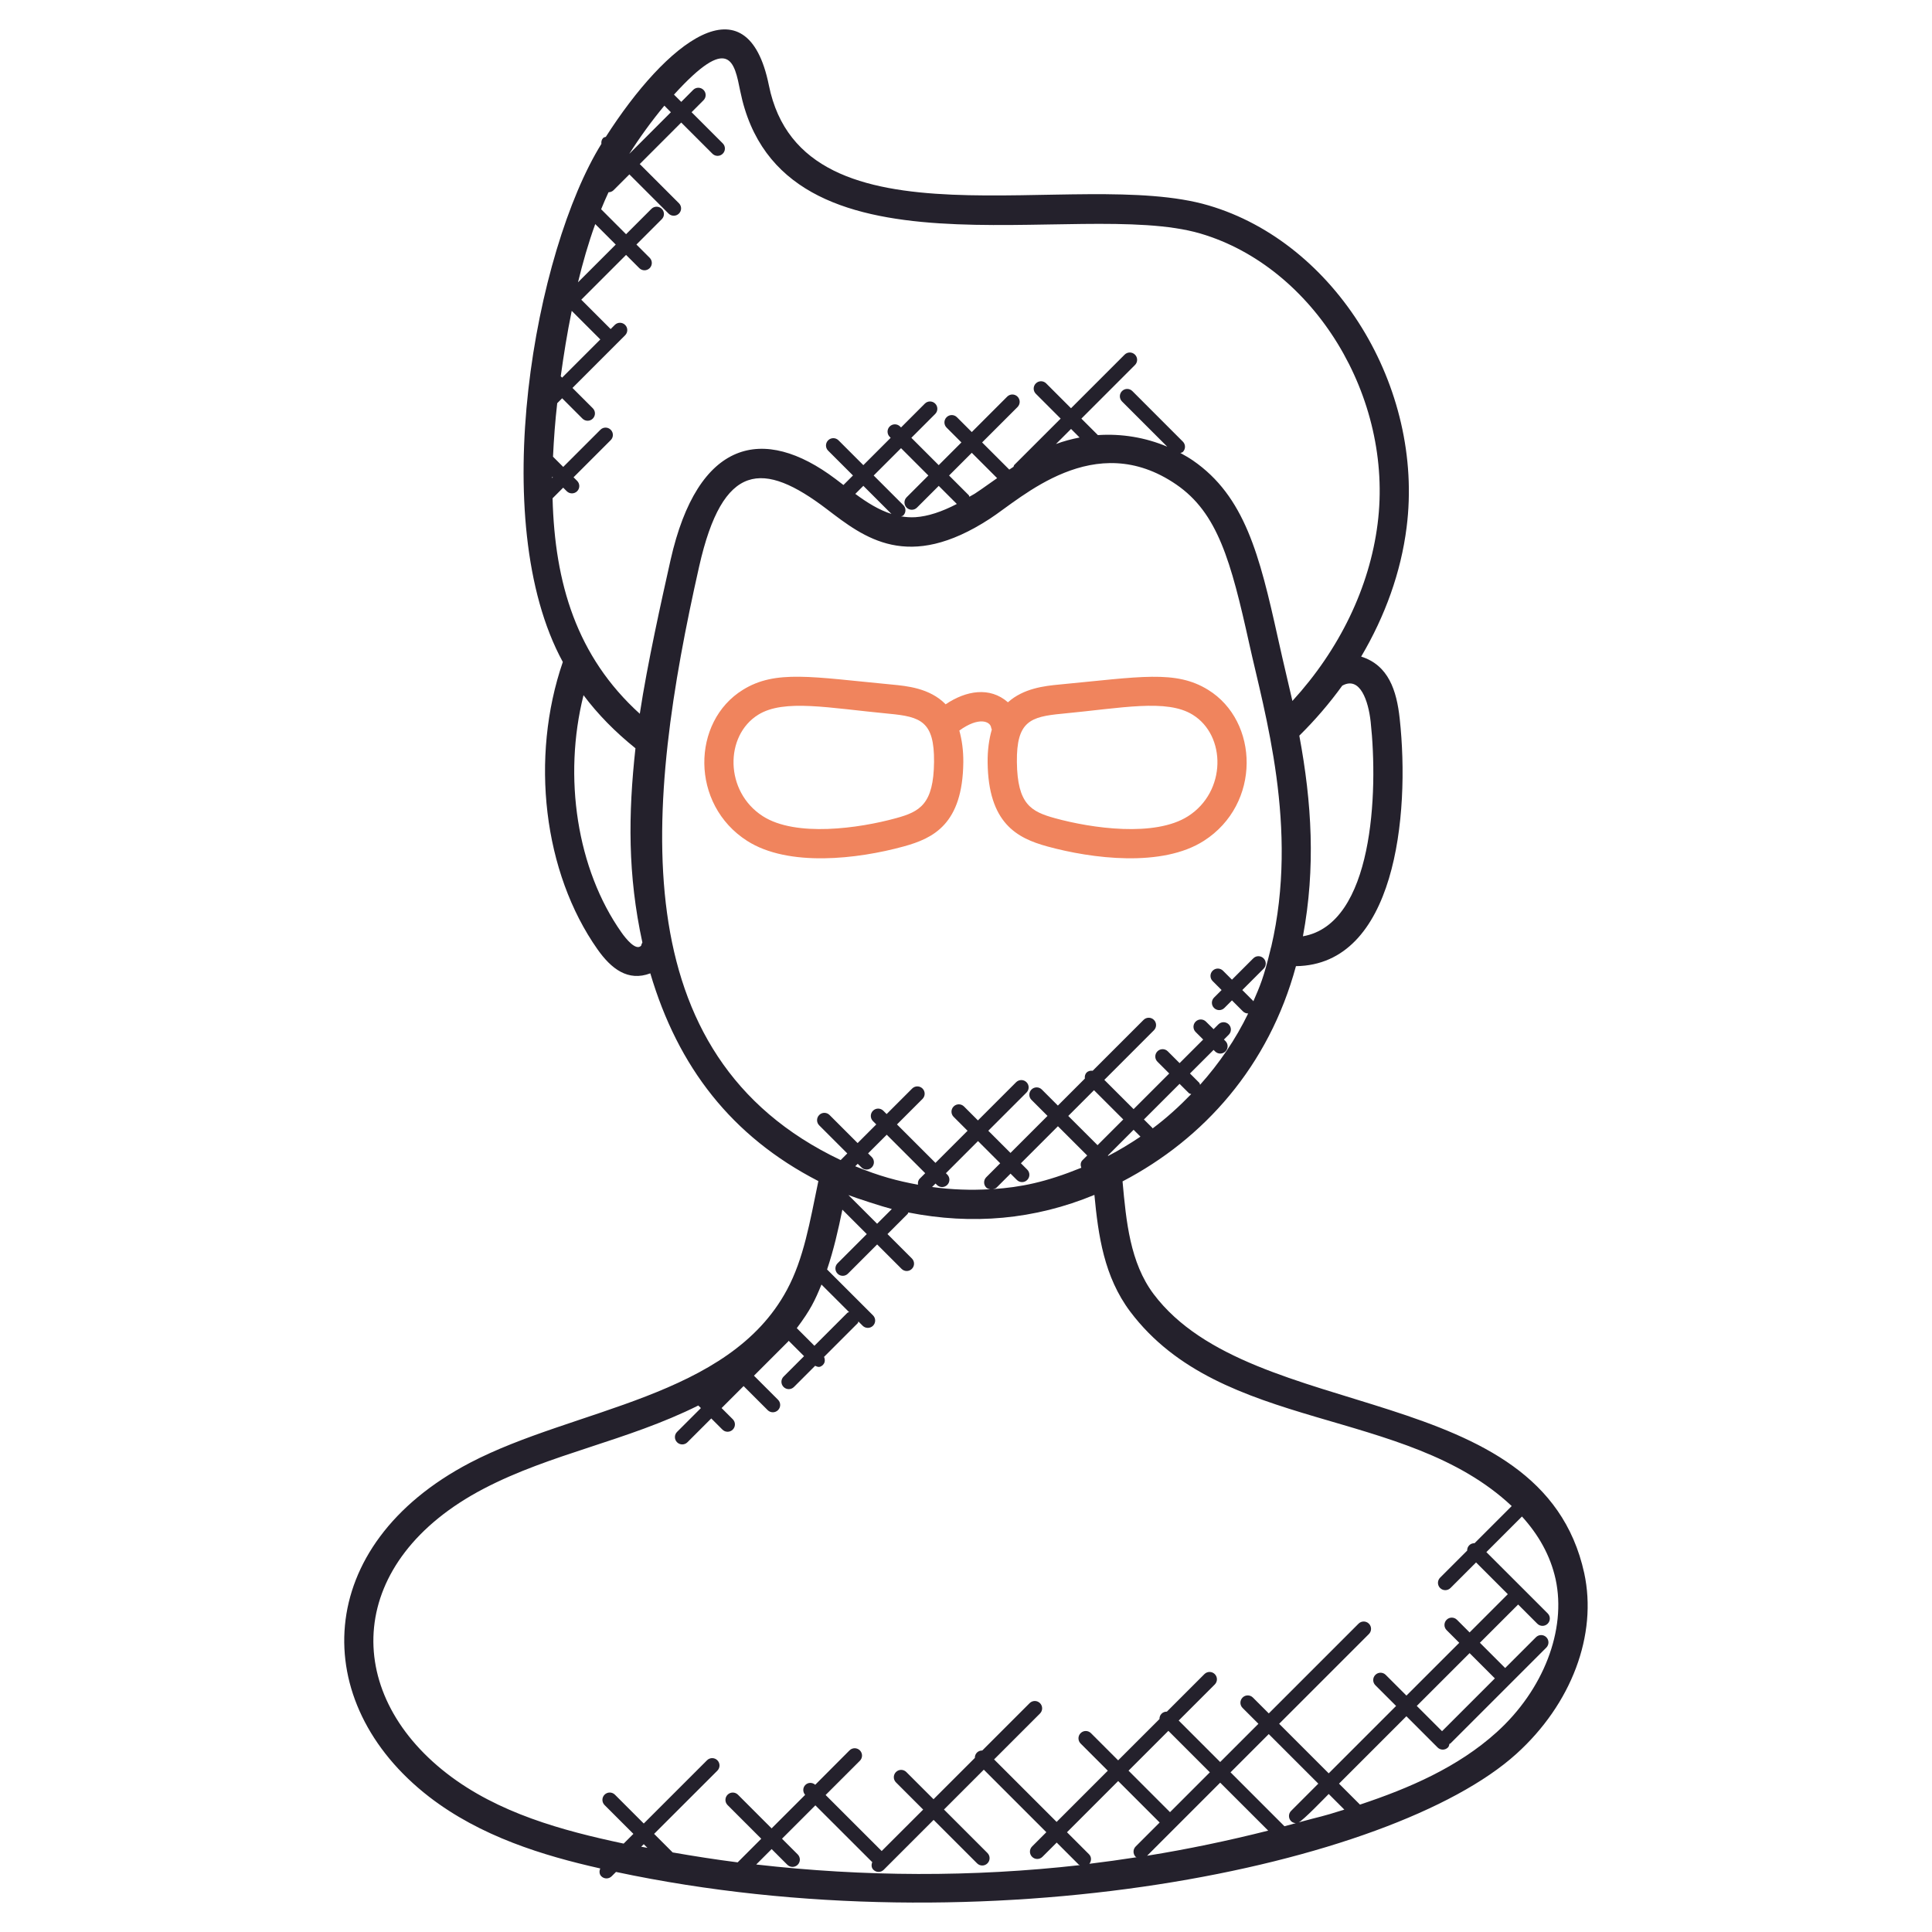 <svg width="115" height="115" viewBox="0 0 115 115" fill="none" xmlns="http://www.w3.org/2000/svg">
<path d="M53.798 50.382C55.541 49.901 57.302 49.07 57.34 45.373C57.347 44.679 57.258 44.045 57.103 43.486C58.267 42.642 58.945 42.94 58.996 43.308C59.001 43.352 59.024 43.386 59.036 43.426C58.87 44 58.78 44.657 58.787 45.374C58.827 48.995 60.527 49.884 62.329 50.38C65 51.114 69.175 51.644 71.661 50.048C75.073 47.864 74.951 42.935 71.909 41.06C69.978 39.867 67.872 40.29 63.045 40.747C62.191 40.828 60.928 40.966 59.996 41.803C58.921 40.858 57.497 41.105 56.286 41.925C56.281 41.919 56.276 41.909 56.27 41.904C55.33 40.957 53.977 40.832 53.085 40.747C48.316 40.295 46.166 39.856 44.222 41.059C41.151 42.954 41.084 47.882 44.467 50.048C46.921 51.624 51.052 51.137 53.798 50.382ZM63.209 42.484C66.795 42.144 69.443 41.586 70.992 42.543C72.996 43.778 73.007 47.12 70.721 48.582C68.753 49.846 64.976 49.304 62.791 48.701C61.376 48.31 60.557 47.878 60.529 45.357C60.503 42.942 61.322 42.661 63.209 42.484ZM45.136 42.541C46.675 41.59 49.332 42.144 52.92 42.484C54.807 42.661 55.622 42.942 55.598 45.354C55.572 47.868 54.755 48.314 53.336 48.701C51.136 49.307 47.368 49.842 45.405 48.582C43.131 47.124 43.124 43.785 45.136 42.541Z" fill="#F0845D"/>
<path d="M35.792 111.682C35.963 111.853 36.238 111.853 36.409 111.682L36.667 111.425C58.642 116.096 82.857 111.085 90.255 104.401C93.543 101.433 95.094 97.311 94.299 93.636C91.766 82.079 74.556 84.846 68.666 77.026C67.264 75.156 67.034 72.701 66.818 70.321C71.646 67.798 75.526 63.471 77.14 57.509C83.031 57.435 83.949 48.589 83.315 42.77C83.132 41.09 82.646 39.597 81.022 39.083C82.449 36.668 83.39 34.059 83.726 31.395C84.787 23.047 79.501 14.45 71.94 12.228C64.091 9.909 47.816 15.224 45.766 5.077C44.469 -1.329 39.658 2.527 36.06 8.146C36.006 8.167 35.947 8.167 35.905 8.21C35.808 8.308 35.782 8.437 35.797 8.564C31.854 14.917 28.906 30.975 33.501 39.403C31.541 45.108 32.342 51.931 35.564 56.505C36.383 57.669 37.383 58.439 38.709 57.937C40.354 63.506 43.549 67.646 48.712 70.303C48.202 72.751 47.848 74.909 46.839 76.782C43.373 83.225 34.22 83.804 27.974 87.071C18.607 91.972 18.31 101.348 25.536 106.947C28.601 109.316 32.342 110.456 35.728 111.217C35.665 111.376 35.665 111.553 35.792 111.682ZM38.167 109.924L38.319 109.773L38.536 109.991C38.413 109.968 38.289 109.949 38.167 109.924ZM45.013 110.982L45.931 110.064L46.865 110.998C47.036 111.168 47.311 111.168 47.482 110.998C47.653 110.827 47.653 110.552 47.482 110.381L46.548 109.447L48.534 107.461L51.901 110.825C51.906 110.832 51.916 110.829 51.923 110.834C51.859 110.991 51.859 111.168 51.988 111.296C52.159 111.466 52.434 111.466 52.603 111.296L55.572 108.327L58.16 110.914C58.33 111.085 58.606 111.085 58.776 110.914C58.947 110.743 58.947 110.468 58.776 110.297L56.189 107.71L58.56 105.338L62.282 109.06L61.434 109.909C61.263 110.079 61.263 110.355 61.434 110.525C61.604 110.696 61.88 110.696 62.05 110.525L62.899 109.677L64.211 110.989C64.23 111.008 64.26 111.003 64.281 111.019C57.881 111.742 51.415 111.714 45.013 110.982ZM69.546 103.026L72.015 105.495L69.644 107.867L67.175 105.397L69.546 103.026ZM76.852 108.405C76.929 108.482 77.032 108.513 77.131 108.522C76.906 108.583 76.681 108.645 76.455 108.705L73.246 105.495L75.521 103.219L78.471 106.169L76.851 107.79C76.683 107.959 76.683 108.234 76.852 108.405ZM75.488 108.966C73.104 109.567 70.701 110.071 68.28 110.461L72.63 106.11L75.488 108.966ZM69.027 108.483L67.6 109.91C67.429 110.081 67.429 110.356 67.6 110.527C67.616 110.543 67.638 110.538 67.656 110.55C66.72 110.694 65.783 110.827 64.844 110.94C64.974 110.769 64.979 110.531 64.823 110.374L63.511 109.062L66.558 106.014L69.027 108.483ZM77.297 108.476C77.539 108.391 78.907 106.967 79.09 106.784L80.02 107.715C78.515 108.191 78.746 108.077 77.297 108.476ZM92.597 94.007C93.249 97.023 91.87 100.595 89.088 103.108C86.774 105.199 83.864 106.448 80.951 107.417L79.703 106.169L83.714 102.158L85.571 104.016C85.742 104.187 86.017 104.187 86.188 104.016C86.247 103.957 86.26 103.878 86.277 103.801C86.294 103.789 86.319 103.793 86.336 103.777L92.043 98.071C92.213 97.9 92.213 97.624 92.043 97.454C91.872 97.283 91.597 97.283 91.426 97.454L89.593 99.287L88.089 97.783L90.365 95.507L91.506 96.649C91.677 96.82 91.952 96.82 92.123 96.649C92.294 96.478 92.294 96.203 92.123 96.034L90.68 94.591C90.677 94.588 90.678 94.584 90.677 94.581C90.673 94.577 90.67 94.579 90.666 94.577L88.474 92.387L90.593 90.268C91.562 91.334 92.281 92.57 92.597 94.007ZM85.836 103.047L84.332 101.543L87.476 98.4L88.98 99.904L85.836 103.047ZM51.275 69.488C51.446 69.659 51.721 69.659 51.89 69.488C52.061 69.317 52.061 69.042 51.89 68.871L51.672 68.653L52.782 67.543L55.072 69.833L54.748 70.157C54.649 70.256 54.626 70.387 54.642 70.518C53.424 70.295 52.345 70.011 50.908 69.42L51.056 69.272L51.275 69.488ZM55.767 70.53C55.938 70.701 56.213 70.701 56.384 70.53C56.555 70.359 56.555 70.084 56.384 69.913L56.304 69.833L58.215 67.921L59.536 69.242L58.707 70.072C58.536 70.242 58.536 70.518 58.707 70.688C58.773 70.755 58.86 70.772 58.945 70.786C57.799 70.856 56.637 70.814 55.48 70.655L55.687 70.448L55.767 70.53ZM53.086 71.966L52.209 72.842L50.502 71.135C50.942 71.309 52.532 71.826 53.086 71.966ZM59.1 70.781C59.179 70.763 59.261 70.749 59.322 70.688L60.151 69.859L60.528 70.235C60.698 70.406 60.974 70.406 61.144 70.235C61.315 70.065 61.315 69.789 61.144 69.619L60.768 69.242L62.972 67.038L64.715 68.779L64.432 69.061C64.309 69.185 64.307 69.356 64.363 69.51C62.223 70.378 60.766 70.666 59.1 70.781ZM65.119 64.893L66.861 66.634L65.33 68.165L63.587 66.425L65.119 64.893ZM70.764 65.064C70.804 65.104 70.858 65.102 70.907 65.123C70.195 65.858 69.435 66.552 68.607 67.169C68.598 67.158 68.602 67.144 68.593 67.136L68.091 66.635L70.212 64.515L70.764 65.064ZM67.884 67.657C67.269 68.073 66.631 68.458 65.967 68.803L65.945 68.781L67.476 67.249L67.884 67.657ZM81.587 42.961C82.046 47.174 81.74 55.007 77.555 55.731C78.318 51.654 78.084 47.774 77.34 43.789C78.288 42.855 79.14 41.858 79.896 40.813C80.957 40.224 81.451 41.724 81.587 42.961ZM44.062 5.424C46.461 17.266 64.113 11.742 71.453 13.901C78.227 15.894 82.96 23.643 82.001 31.177C81.522 34.962 79.736 38.656 76.929 41.724C76.76 40.959 76.446 39.696 76.061 37.953C74.971 33.031 74.092 29.534 71.003 27.407C70.764 27.243 70.512 27.102 70.259 26.962C70.309 26.941 70.365 26.941 70.407 26.901C70.578 26.73 70.578 26.455 70.407 26.285L67.403 23.279C67.232 23.108 66.957 23.108 66.786 23.279C66.616 23.45 66.616 23.725 66.786 23.896L69.48 26.589C68.178 26.037 66.758 25.804 65.351 25.899L64.368 24.917L67.558 21.726C67.729 21.555 67.729 21.28 67.558 21.11C67.387 20.939 67.112 20.939 66.941 21.11L63.751 24.3L62.273 22.822C62.103 22.651 61.827 22.651 61.657 22.822C61.486 22.993 61.486 23.268 61.657 23.439L63.134 24.917L60.374 27.675C60.343 27.706 60.348 27.75 60.327 27.786C60.243 27.842 60.158 27.895 60.076 27.952L58.459 26.335L60.568 24.227C60.738 24.056 60.738 23.781 60.568 23.61C60.397 23.439 60.121 23.439 59.951 23.61L57.844 25.718L56.961 24.835C56.79 24.664 56.515 24.664 56.344 24.835C56.173 25.006 56.173 25.281 56.344 25.452L57.227 26.335L55.875 27.687L54.248 26.06L55.666 24.641C55.837 24.471 55.837 24.195 55.666 24.024C55.495 23.854 55.22 23.854 55.051 24.024L53.633 25.443L53.575 25.385C53.404 25.215 53.129 25.215 52.958 25.385C52.788 25.556 52.788 25.831 52.958 26.002L53.016 26.06L51.389 27.687L49.911 26.209C49.74 26.039 49.465 26.039 49.294 26.209C49.123 26.38 49.123 26.656 49.294 26.825L50.772 28.302L50.205 28.869L49.733 28.509C45.433 25.269 41.535 26.152 39.915 33.329C39.394 35.659 38.536 39.49 38.083 42.487C34.318 39.074 33.022 34.713 32.891 29.66L33.523 29.027L33.736 29.24C33.907 29.41 34.182 29.41 34.353 29.24C34.524 29.069 34.524 28.794 34.353 28.623L34.14 28.41L36.353 26.197C36.524 26.027 36.524 25.751 36.353 25.581C36.182 25.41 35.907 25.41 35.738 25.581L33.525 27.793L32.917 27.185C32.968 26.102 33.048 25.032 33.168 24L33.461 23.707L34.67 24.917C34.841 25.087 35.116 25.087 35.285 24.917C35.456 24.746 35.456 24.471 35.285 24.3L34.076 23.091L37.21 19.956C37.381 19.785 37.381 19.51 37.21 19.341C37.04 19.17 36.764 19.17 36.594 19.341L36.348 19.587L34.6 17.839L37.266 15.173L38.054 15.961C38.224 16.131 38.5 16.131 38.671 15.961C38.841 15.79 38.841 15.514 38.671 15.344L37.883 14.556L39.392 13.047C39.563 12.877 39.563 12.601 39.392 12.432C39.221 12.261 38.946 12.261 38.775 12.432L37.266 13.941L35.782 12.455C35.919 12.115 36.066 11.779 36.221 11.444C36.331 11.443 36.44 11.402 36.524 11.319L37.463 10.38L39.796 12.713C39.967 12.883 40.242 12.883 40.413 12.713C40.584 12.542 40.584 12.267 40.413 12.098L38.08 9.765L40.549 7.294L42.405 9.149C42.575 9.32 42.851 9.32 43.021 9.149C43.192 8.979 43.192 8.703 43.021 8.534L41.166 6.679L41.875 5.968C42.046 5.797 42.046 5.522 41.875 5.351C41.704 5.18 41.429 5.18 41.26 5.351L40.551 6.064L40.118 5.632C43.426 1.993 43.71 3.682 44.062 5.424ZM53.635 30.736C53.678 30.715 53.73 30.719 53.767 30.681C53.938 30.51 53.938 30.235 53.767 30.066L52.005 28.304L53.633 26.677L55.26 28.304L53.966 29.599C53.795 29.769 53.795 30.045 53.966 30.215C54.136 30.386 54.412 30.386 54.582 30.215L55.877 28.921L56.954 29.998C56.062 30.461 55.241 30.735 54.492 30.785C54.196 30.804 53.911 30.78 53.635 30.736ZM53.063 30.592C52.317 30.355 51.615 29.919 50.911 29.398L51.39 28.919L53.063 30.592ZM57.701 29.569C57.684 29.538 57.687 29.499 57.661 29.473L56.492 28.304L57.844 26.952L59.353 28.461C59.322 28.483 59.29 28.504 59.259 28.527C57.673 29.653 58.048 29.356 57.701 29.569ZM64.261 26.042C63.784 26.135 63.312 26.258 62.854 26.431L63.753 25.532L64.261 26.042ZM35.431 13.338L36.651 14.558L34.405 16.804C34.686 15.645 35.017 14.479 35.431 13.338ZM34.031 18.503L35.733 20.205L33.459 22.479L33.377 22.397C33.569 21.031 33.746 19.912 34.031 18.503ZM32.868 28.374L32.908 28.414L32.865 28.457C32.867 28.428 32.868 28.401 32.868 28.374ZM39.545 6.29L39.934 6.68L37.465 9.151L37.463 9.149C38.056 8.212 38.786 7.2 39.545 6.29ZM38.165 56.289C37.857 56.625 37.252 55.874 36.991 55.501C34.337 51.734 33.51 46.256 34.733 41.381C35.585 42.517 36.608 43.561 37.825 44.54C37.393 48.464 37.36 52.084 38.237 56.099C38.209 56.16 38.176 56.218 38.165 56.289ZM41.617 33.714C43.025 27.483 45.422 27.417 49.219 30.308C51.45 32.012 54.046 34.05 58.917 30.879C60.81 29.651 65.14 25.492 70.019 28.842C72.477 30.532 73.265 33.367 74.362 38.328C75.263 42.411 77.328 49.272 75.664 56.378C75.659 56.399 75.645 56.414 75.64 56.437C75.638 56.444 75.641 56.451 75.64 56.458C75.214 58.24 74.986 58.715 74.605 59.601C74.599 59.594 74.601 59.586 74.596 59.581L73.946 58.931L75.214 57.662C75.385 57.491 75.385 57.216 75.214 57.045C75.044 56.874 74.768 56.874 74.599 57.045L73.331 58.314L72.798 57.781C72.627 57.61 72.352 57.61 72.181 57.781C72.01 57.951 72.01 58.227 72.181 58.397L72.714 58.931L72.264 59.38C72.094 59.551 72.094 59.826 72.264 59.997C72.435 60.168 72.711 60.168 72.881 59.997L73.331 59.547L73.981 60.197C74.066 60.283 74.178 60.325 74.289 60.325C74.293 60.325 74.294 60.321 74.298 60.321C73.554 61.858 72.582 63.287 71.433 64.571C71.412 64.531 71.416 64.482 71.383 64.449L70.832 63.898L72.237 62.494L72.327 62.584C72.498 62.755 72.773 62.755 72.944 62.584C73.115 62.414 73.115 62.138 72.944 61.968L72.853 61.877L73.139 61.591C73.31 61.42 73.31 61.145 73.139 60.974C72.968 60.804 72.693 60.804 72.522 60.974L72.237 61.26L71.784 60.811C71.613 60.64 71.338 60.64 71.168 60.811C70.998 60.981 70.998 61.257 71.168 61.427L71.618 61.877L70.214 63.281L69.511 62.579C69.341 62.408 69.065 62.408 68.895 62.579C68.724 62.75 68.724 63.025 68.895 63.196L69.597 63.898L67.476 66.019L65.734 64.278L68.686 61.325C68.856 61.154 68.856 60.879 68.686 60.708C68.515 60.537 68.24 60.537 68.069 60.708L65.04 63.736C64.912 63.72 64.781 63.743 64.681 63.842C64.582 63.942 64.559 64.072 64.575 64.201L62.969 65.808L62.014 64.853C61.843 64.682 61.568 64.682 61.397 64.853C61.226 65.024 61.226 65.299 61.397 65.468L62.352 66.423L60.148 68.627L58.827 67.306L61.101 65.032C61.272 64.862 61.272 64.586 61.101 64.417C60.93 64.247 60.655 64.247 60.484 64.417L58.21 66.691L57.381 65.862C57.21 65.691 56.935 65.691 56.764 65.862C56.593 66.033 56.593 66.308 56.764 66.479L57.593 67.308L55.682 69.219L53.392 66.93L54.912 65.411C55.082 65.24 55.082 64.965 54.912 64.794C54.741 64.623 54.466 64.623 54.295 64.794L52.776 66.313L52.579 66.116C52.408 65.945 52.133 65.945 51.962 66.116C51.791 66.287 51.791 66.562 51.962 66.733L52.159 66.93L51.049 68.04L49.378 66.369C49.207 66.198 48.932 66.198 48.763 66.369C48.592 66.54 48.592 66.815 48.763 66.986L50.434 68.657L50.04 69.052C36.897 62.82 38.428 47.852 41.617 33.714ZM48.477 80.106L47.428 79.057C48.245 77.968 48.508 77.411 48.897 76.461L50.54 78.102C50.507 78.122 50.467 78.116 50.439 78.144L48.477 80.106ZM28.786 88.616C32.8 86.515 37.301 85.787 41.566 83.661L41.72 83.814L40.301 85.232C40.131 85.403 40.131 85.678 40.301 85.849C40.472 86.02 40.748 86.02 40.918 85.849L42.337 84.431L43.001 85.095C43.171 85.266 43.447 85.266 43.617 85.095C43.788 84.924 43.788 84.649 43.617 84.478L42.952 83.814L44.262 82.504L45.694 83.936C45.865 84.107 46.14 84.107 46.311 83.936C46.482 83.765 46.482 83.49 46.311 83.319L44.879 81.887L46.928 79.838C46.937 79.829 46.933 79.814 46.942 79.805L47.86 80.723L46.642 81.941C46.471 82.112 46.471 82.387 46.642 82.558C46.813 82.729 47.088 82.729 47.259 82.558L48.519 81.298C48.674 81.366 48.799 81.427 48.989 81.237C49.118 81.106 49.118 80.925 49.05 80.767L51.054 78.763C51.082 78.735 51.078 78.693 51.096 78.66L51.348 78.913C51.519 79.083 51.794 79.083 51.965 78.913C52.136 78.742 52.136 78.467 51.965 78.296L49.231 75.564C49.623 74.398 49.899 73.196 50.141 72.004L51.594 73.457L49.855 75.196C49.684 75.367 49.684 75.642 49.855 75.813C50.026 75.984 50.301 75.984 50.472 75.813L52.211 74.074L53.664 75.527C53.835 75.698 54.11 75.698 54.279 75.527C54.45 75.356 54.45 75.081 54.279 74.91L52.826 73.457L54.028 72.255C54.051 72.232 54.046 72.197 54.063 72.171C57.874 72.924 61.587 72.598 65.143 71.124C65.373 73.541 65.715 75.992 67.274 78.071C72.714 85.293 83.627 83.676 89.983 89.646L87.772 91.857C87.657 91.855 87.542 91.894 87.455 91.981C87.368 92.068 87.328 92.183 87.331 92.298L85.721 93.908C85.55 94.079 85.55 94.354 85.721 94.525C85.892 94.695 86.167 94.695 86.338 94.525L87.861 93.002L89.751 94.892L87.476 97.168L86.723 96.415C86.552 96.245 86.277 96.245 86.108 96.415C85.937 96.586 85.937 96.861 86.108 97.032L86.861 97.785L83.717 100.928L82.484 99.695C82.313 99.524 82.038 99.524 81.867 99.695C81.696 99.865 81.696 100.141 81.867 100.311L83.101 101.545L79.09 105.556L76.14 102.606L81.482 97.264C81.653 97.093 81.653 96.818 81.482 96.647C81.311 96.476 81.036 96.476 80.865 96.647L75.523 101.989L74.578 101.045C74.408 100.874 74.132 100.874 73.962 101.045C73.791 101.216 73.791 101.491 73.962 101.662L74.906 102.606L72.63 104.882L70.161 102.413L72.308 100.266C72.479 100.095 72.479 99.82 72.308 99.649C72.137 99.478 71.862 99.478 71.691 99.649L69.457 101.883C69.342 101.881 69.227 101.92 69.14 102.007C69.053 102.094 69.013 102.209 69.017 102.324L66.556 104.782L64.938 103.164C64.767 102.993 64.492 102.993 64.323 103.164C64.152 103.334 64.152 103.61 64.323 103.781L65.941 105.399L62.894 108.447L59.172 104.727L61.904 101.995C62.075 101.824 62.075 101.548 61.904 101.378C61.733 101.207 61.458 101.207 61.287 101.378L58.468 104.197C58.353 104.195 58.238 104.234 58.151 104.321C58.064 104.408 58.024 104.523 58.027 104.638L55.567 107.096L53.948 105.478C53.777 105.307 53.502 105.307 53.331 105.478C53.161 105.648 53.161 105.924 53.331 106.094L54.95 107.713L52.481 110.18L49.144 106.845L51.183 104.807C51.354 104.636 51.354 104.361 51.183 104.19C51.012 104.019 50.737 104.019 50.566 104.19L48.526 106.236C48.355 106.088 48.101 106.084 47.937 106.248C47.775 106.41 47.776 106.666 47.925 106.837L45.929 108.832L43.926 106.828C43.755 106.657 43.48 106.657 43.309 106.828C43.138 106.999 43.138 107.274 43.309 107.445L45.313 109.449L43.908 110.855C42.614 110.689 41.326 110.489 40.04 110.264L38.935 109.159L42.701 105.396C42.871 105.225 42.871 104.95 42.701 104.779C42.53 104.608 42.255 104.608 42.084 104.779L38.319 108.543L36.602 106.826C36.431 106.656 36.156 106.656 35.986 106.826C35.815 106.997 35.815 107.272 35.986 107.443L37.702 109.159L37.123 109.738C33.462 108.962 29.65 107.924 26.606 105.57C20.291 100.676 20.619 92.887 28.786 88.616Z" fill="#24212C"/>
</svg>
